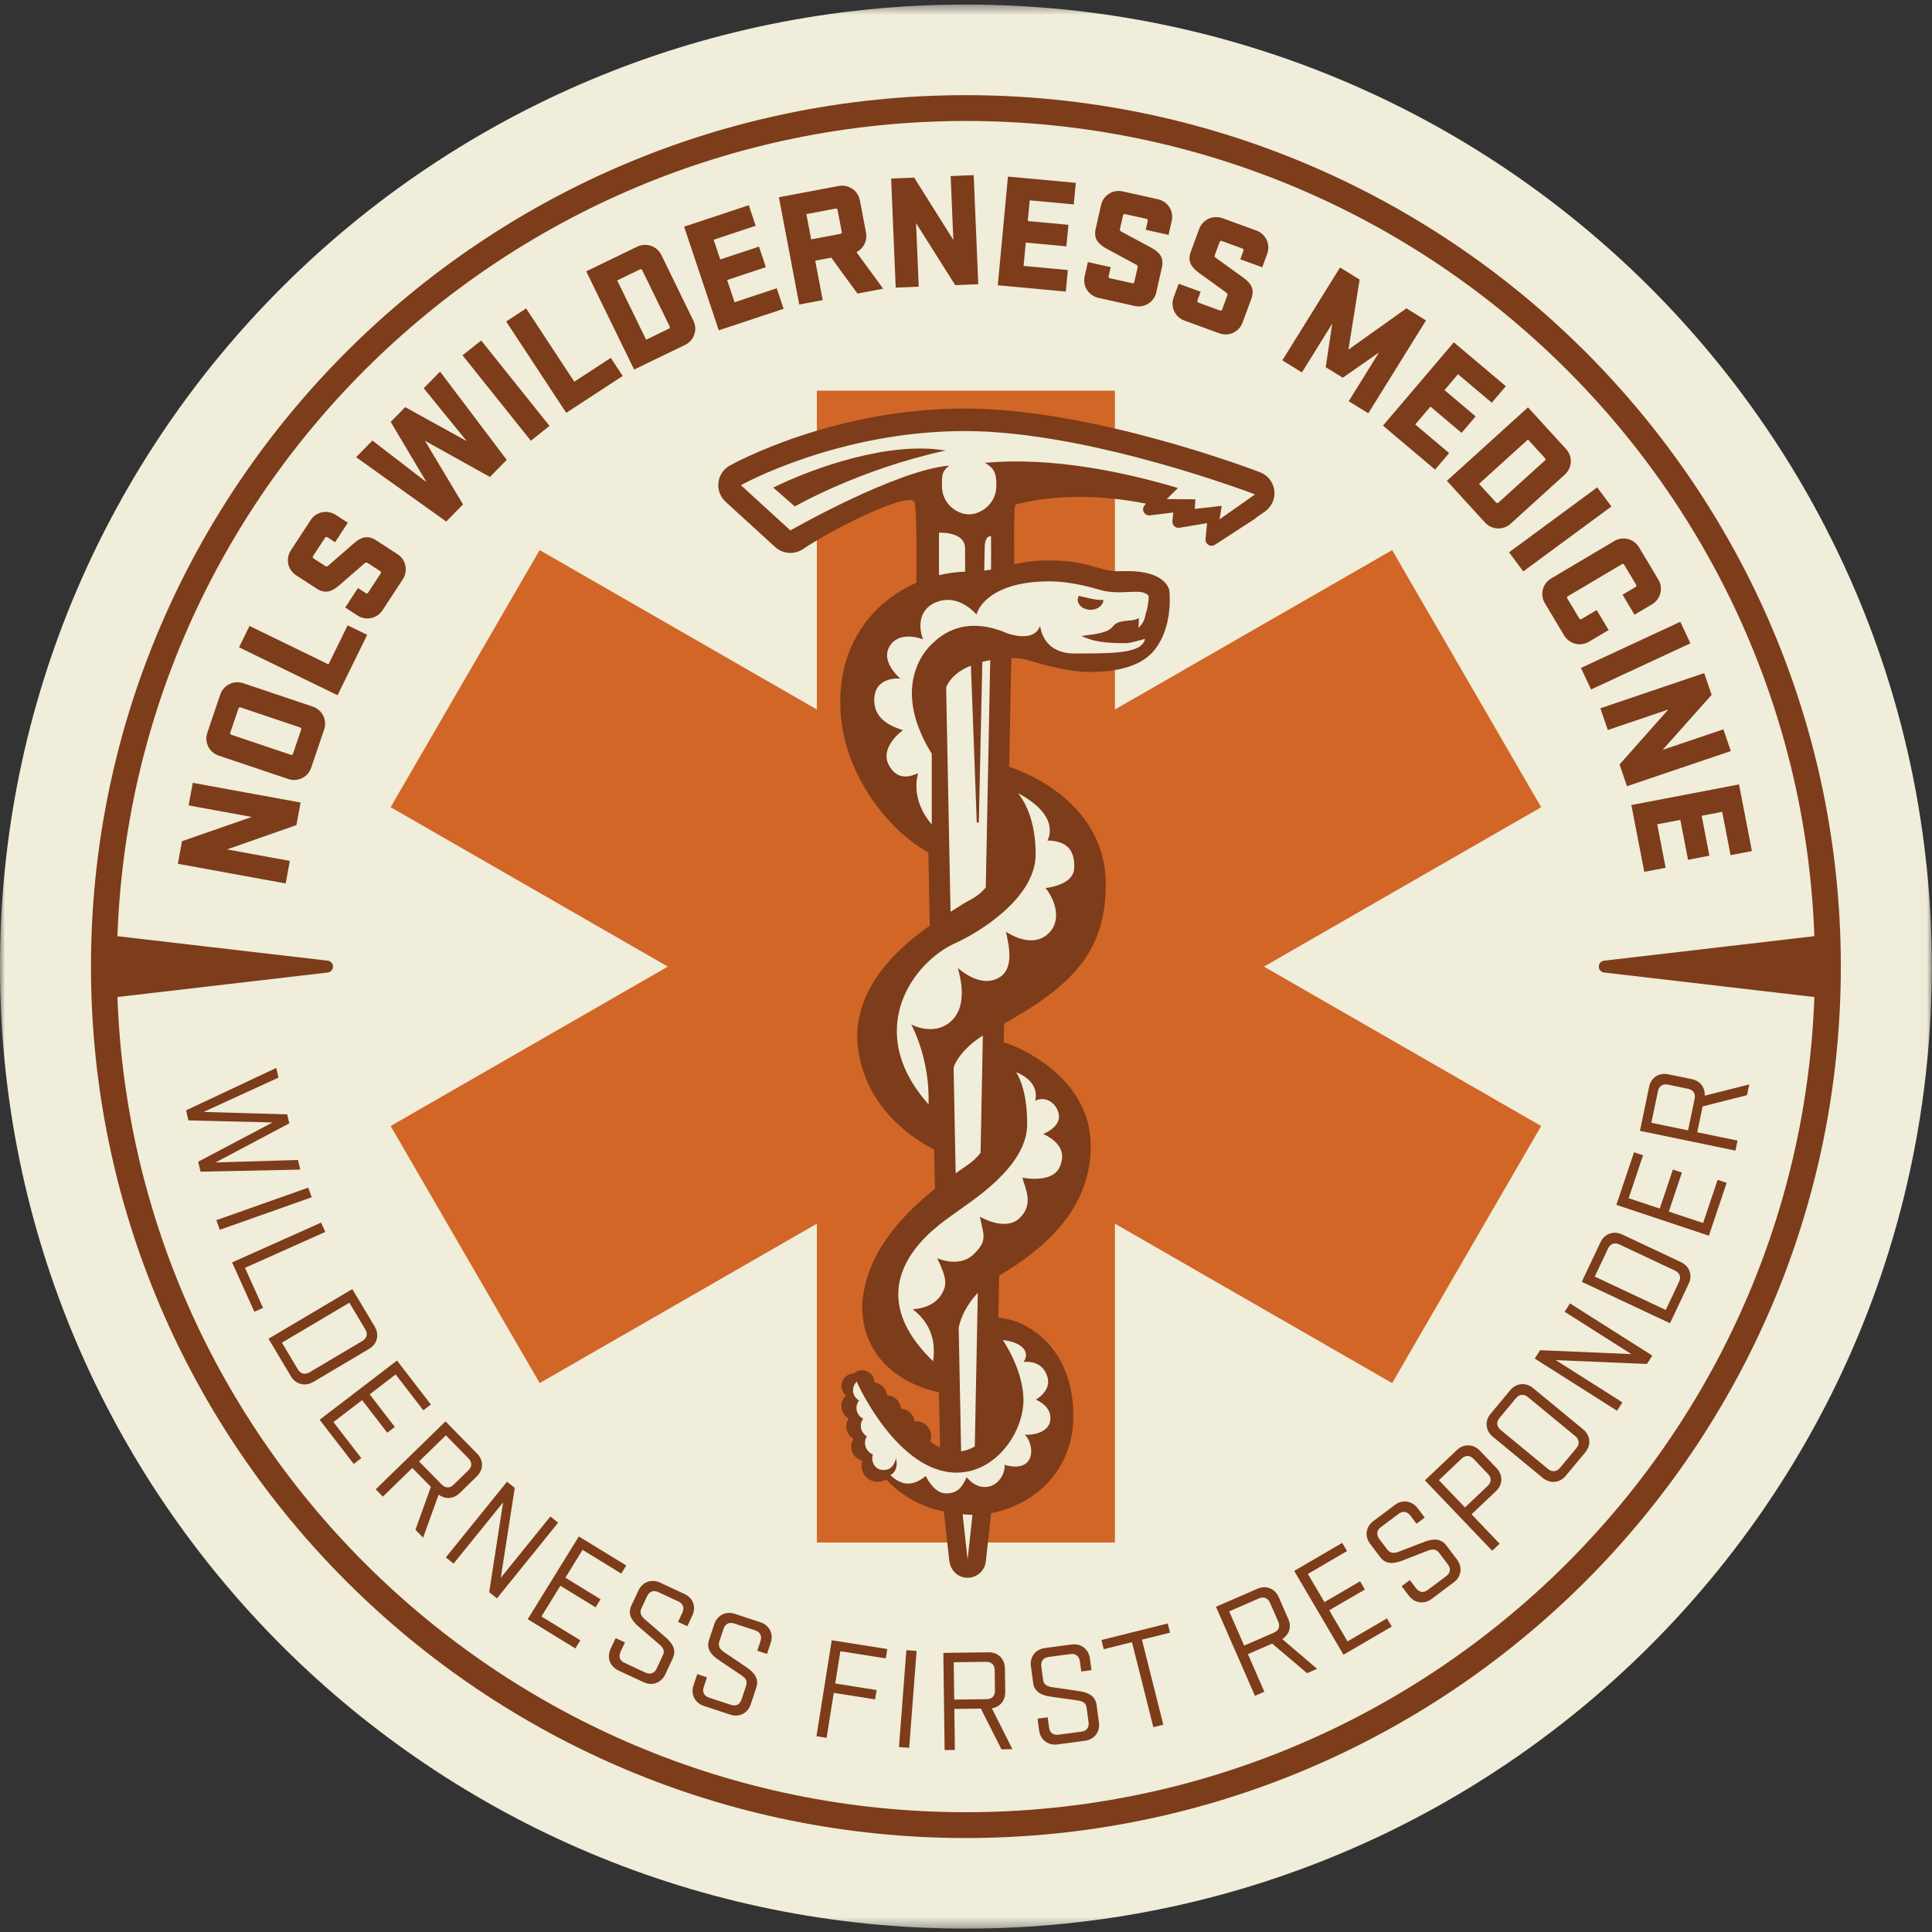 <svg xmlns="http://www.w3.org/2000/svg" xmlns:xlink="http://www.w3.org/1999/xlink" width="192px" height="192px" viewBox="0 0 192 192"><rect x="0" y="0" width="192" height="192" fill="#333333" stroke="none"/><title>wilderness medicine_credentials_WFR_full color_solid</title><desc>Created with Sketch.</desc><defs><polygon id="path-1" points="7.71084337e-05 0.453 191.98 0.453 191.98 191.665 7.71084337e-05 191.665"></polygon></defs><g id="nols-wilderness-medicine" stroke="none" stroke-width="1" fill="none" fill-rule="evenodd"><g id="wilderness-medicine-/-credentials-/--WFR-/-full-color-/-solid"><g id="wilderness-medicine_credentials_WFR_full-color_solid"><g id="Group-272"><mask id="mask-2" fill="white"><use xlink:href="#path-1"></use></mask><g id="Clip-271"></g><path d="M95.99,191.665 C149.004,191.665 191.98,148.861 191.98,96.059 C191.98,43.259 149.004,0.453 95.99,0.453 C42.977,0.453 7.71084337e-05,43.259 7.71084337e-05,96.059 C7.71084337e-05,148.861 42.977,191.665 95.99,191.665" id="Fill-270" fill="#F0EDDA" mask="url(#mask-2)"></path></g><polygon id="Fill-273" fill="#7D3C1A" points="29.871 79.755 29.458 81.998 22.561 84.414 28.802 85.555 28.39 87.798 17.676 85.841 18.09 83.597 25.018 81.187 18.744 80.041 19.158 77.797"></polygon><path d="M23.702,70.405 L22.884,72.813 C22.853,72.905 22.894,72.988 22.988,73.02 L28.908,75.012 C29.001,75.043 29.084,75.002 29.115,74.91 L29.933,72.501 C29.964,72.408 29.922,72.325 29.829,72.295 L23.909,70.303 C23.816,70.271 23.733,70.313 23.702,70.405 M32.214,72.494 L30.925,76.292 C30.607,77.234 29.59,77.735 28.645,77.417 L21.732,75.092 C20.786,74.773 20.284,73.762 20.603,72.82 L21.891,69.022 C22.21,68.081 23.227,67.579 24.171,67.897 L31.085,70.223 C32.03,70.541 32.533,71.553 32.214,72.494" id="Fill-275" fill="#7D3C1A"></path><polygon id="Fill-277" fill="#7D3C1A" points="23.757 64.33 24.798 62.207 32.647 66.025 34.549 62.145 36.489 63.089 33.546 69.091"></polygon><path d="M39.51,55.079 C40.345,55.622 40.58,56.726 40.035,57.559 L38.016,60.645 C37.471,61.477 36.362,61.71 35.526,61.168 L34.306,60.376 L35.574,58.437 L36.356,58.944 C36.438,58.998 36.529,58.979 36.582,58.897 L37.833,56.986 C37.887,56.904 37.868,56.813 37.785,56.76 L36.51,55.932 C36.414,55.87 36.315,55.903 36.217,55.994 C35.996,56.182 35.317,56.772 33.729,58.153 C32.97,58.807 32.31,59.041 31.473,58.498 L29.431,57.172 C28.595,56.63 28.361,55.526 28.906,54.693 L30.871,51.689 C31.415,50.856 32.525,50.623 33.361,51.166 L34.567,51.948 L33.299,53.887 L32.531,53.389 C32.449,53.335 32.358,53.355 32.305,53.437 L31.108,55.266 C31.054,55.348 31.074,55.437 31.156,55.491 L32.334,56.256 C32.445,56.328 32.529,56.285 32.611,56.222 C32.741,56.112 33.47,55.477 35.156,54.004 C35.884,53.367 36.549,53.157 37.385,53.7 L39.51,55.079 Z" id="Fill-279" fill="#7D3C1A"></path><polygon id="Fill-281" fill="#7D3C1A" points="38.828 41.928 40.268 40.46 46.392 43.845 42.108 38.584 43.731 36.929 50.358 45.7 48.688 47.401 42.227 43.8 46.014 50.128 44.345 51.829 35.387 45.435 37.01 43.781 42.391 47.923"></polygon><polygon id="Fill-283" fill="#7D3C1A" points="54.61 42.327 52.755 43.799 45.967 35.312 47.821 33.839"></polygon><polygon id="Fill-285" fill="#7D3C1A" points="50.302 31.948 52.287 30.654 57.073 37.932 60.699 35.566 61.882 37.364 56.272 41.025"></polygon><path d="M61.337,27.867 L64.21,33.758 L66.476,32.662 C66.564,32.619 66.594,32.533 66.552,32.444 L63.821,26.846 C63.778,26.758 63.691,26.728 63.602,26.771 L61.337,27.867 Z M63.321,24.515 C64.218,24.081 65.289,24.451 65.727,25.345 L68.914,31.881 C69.35,32.775 68.978,33.842 68.081,34.277 L63.019,36.725 L58.259,26.965 L63.321,24.515 Z" id="Fill-287" fill="#7D3C1A"></path><polygon id="Fill-289" fill="#7D3C1A" points="67.987 22.528 74.414 20.395 75.097 22.437 70.921 23.822 71.578 25.785 75.428 24.508 76.11 26.549 72.261 27.826 73 30.037 77.191 28.647 77.874 30.687 71.432 32.825"></polygon><path d="M80.137,21.276 L80.614,23.788 L83.523,23.241 C83.619,23.223 83.671,23.146 83.653,23.05 L83.237,20.858 C83.219,20.762 83.142,20.71 83.045,20.728 L80.137,21.276 Z M82.606,25.602 L81.015,25.901 L81.76,29.823 L79.429,30.262 L77.406,19.601 L83.352,18.482 C84.332,18.298 85.269,18.934 85.454,19.91 L86.065,23.127 C86.216,23.928 85.814,24.699 85.117,25.063 L87.769,28.691 L85.214,29.173 L82.606,25.602 Z" id="Fill-291" fill="#7D3C1A"></path><polygon id="Fill-293" fill="#7D3C1A" points="97.218 28.242 94.93 28.338 91.038 22.174 91.303 28.488 89.014 28.583 88.561 17.744 90.848 17.649 94.742 23.846 94.476 17.498 96.764 17.403"></polygon><polygon id="Fill-295" fill="#7D3C1A" points="100.17 17.548 106.912 18.172 106.711 20.314 102.331 19.908 102.139 21.968 106.178 22.342 105.977 24.483 101.938 24.108 101.722 26.428 106.119 26.836 105.919 28.976 99.161 28.35"></polygon><path d="M114.912,29.049 C114.694,30.018 113.736,30.623 112.762,30.406 L109.156,29.6 C108.183,29.383 107.575,28.429 107.794,27.46 L108.113,26.045 L110.379,26.55 L110.175,27.457 C110.154,27.552 110.203,27.63 110.299,27.652 L112.533,28.15 C112.629,28.172 112.707,28.122 112.728,28.026 L113.062,26.549 C113.085,26.437 113.021,26.356 112.9,26.296 C112.647,26.156 111.854,25.729 110,24.73 C109.12,24.249 108.67,23.716 108.888,22.746 L109.421,20.377 C109.639,19.407 110.597,18.803 111.571,19.021 L115.082,19.804 C116.056,20.022 116.662,20.975 116.444,21.945 L116.129,23.344 L113.863,22.838 L114.062,21.948 C114.084,21.852 114.035,21.774 113.939,21.753 L111.8,21.276 C111.704,21.254 111.627,21.303 111.605,21.399 L111.298,22.766 C111.269,22.893 111.338,22.958 111.427,23.011 C111.576,23.095 112.428,23.553 114.402,24.611 C115.255,25.068 115.685,25.615 115.467,26.585 L114.912,29.049 Z" id="Fill-297" fill="#7D3C1A"></path><path d="M123.484,32.06 C123.141,32.993 122.113,33.468 121.176,33.125 L117.705,31.858 C116.769,31.516 116.292,30.492 116.636,29.558 L117.137,28.197 L119.317,28.994 L118.997,29.866 C118.963,29.957 119.002,30.041 119.094,30.075 L121.244,30.86 C121.336,30.894 121.42,30.855 121.454,30.764 L121.977,29.34 C122.016,29.234 121.962,29.144 121.85,29.069 C121.618,28.897 120.888,28.37 119.182,27.14 C118.371,26.548 117.996,25.96 118.339,25.027 L119.178,22.748 C119.522,21.815 120.55,21.34 121.486,21.683 L124.865,22.916 C125.801,23.259 126.279,24.283 125.935,25.216 L125.44,26.562 L123.259,25.766 L123.574,24.909 C123.608,24.817 123.568,24.734 123.477,24.7 L121.419,23.949 C121.327,23.915 121.243,23.953 121.209,24.045 L120.725,25.361 C120.68,25.483 120.74,25.557 120.82,25.621 C120.958,25.723 121.742,26.287 123.561,27.594 C124.346,28.158 124.701,28.756 124.357,29.689 L123.484,32.06 Z" id="Fill-299" fill="#7D3C1A"></path><polygon id="Fill-301" fill="#7D3C1A" points="132.398 32.161 129.385 37.011 127.438 35.811 133.17 26.582 135.117 27.782 134.007 34.743 139.765 30.645 141.713 31.845 135.98 41.074 134.033 39.874 137.045 35.025 133.444 37.538 131.747 36.493"></polygon><polygon id="Fill-303" fill="#7D3C1A" points="144.481 34.021 149.647 38.381 148.251 40.021 144.894 37.188 143.552 38.767 146.646 41.379 145.251 43.018 142.156 40.407 140.644 42.184 144.013 45.027 142.617 46.669 137.439 42.298"></polygon><path d="M151.848,43.677 L146.984,48.084 L148.681,49.94 C148.746,50.013 148.839,50.016 148.911,49.95 L153.533,45.762 C153.605,45.696 153.61,45.604 153.543,45.532 L151.848,43.677 Z M155.635,44.627 C156.307,45.361 156.254,46.489 155.516,47.158 L150.121,52.049 C149.383,52.717 148.251,52.664 147.579,51.93 L143.791,47.785 L151.848,40.482 L155.635,44.627 Z" id="Fill-305" fill="#7D3C1A"></path><polygon id="Fill-307" fill="#7D3C1A" points="151.38 56.786 149.97 54.887 158.729 48.436 160.139 50.335"></polygon><path d="M159.863,62.615 L157.91,63.773 C157.052,64.281 155.953,64.004 155.443,63.15 L153.526,59.944 C153.016,59.09 153.294,57.996 154.152,57.487 L160.421,53.77 C161.278,53.261 162.377,53.539 162.887,54.393 L164.804,57.599 C165.314,58.453 165.036,59.547 164.178,60.056 L162.436,61.09 L161.247,59.101 L162.54,58.335 C162.625,58.284 162.647,58.195 162.597,58.111 L161.408,56.124 C161.358,56.038 161.269,56.017 161.185,56.067 L155.815,59.251 C155.731,59.301 155.709,59.39 155.758,59.474 L156.947,61.462 C156.997,61.546 157.087,61.569 157.171,61.518 L158.675,60.626 L159.863,62.615 Z" id="Fill-309" fill="#7D3C1A"></path><polygon id="Fill-311" fill="#7D3C1A" points="158.118 68.52 157.115 66.379 166.988 61.791 167.991 63.931"></polygon><polygon id="Fill-313" fill="#7D3C1A" points="161.689 78.132 160.952 75.972 165.793 70.511 159.782 72.547 159.045 70.387 169.362 66.893 170.1 69.053 165.227 74.524 171.269 72.478 172.006 74.639"></polygon><polygon id="Fill-315" fill="#7D3C1A" points="172.821 77.953 174.102 84.577 171.982 84.983 171.15 80.68 169.11 81.072 169.877 85.038 167.756 85.445 166.99 81.478 164.692 81.918 165.528 86.238 163.407 86.644 162.123 80.005"></polygon><polyline id="Fill-317" fill="#D26627" points="101.773 153.293 110.801 153.293 110.801 121.609 138.349 137.451 153.159 111.902 125.61 96.06 153.159 80.219 138.35 54.669 110.801 70.51 110.801 38.826 81.18 38.826 81.18 70.51 53.631 54.668 38.821 80.217 66.37 96.06 38.821 111.901 53.631 137.449 81.18 121.609 81.18 153.293 90.475 153.293"></polyline><path d="M95.99,12.022 C49.466,12.022 11.616,49.721 11.616,96.059 C11.616,142.397 49.466,180.096 95.99,180.096 C142.514,180.096 180.364,142.397 180.364,96.059 C180.364,49.721 142.514,12.022 95.99,12.022 M95.99,182.661 C48.046,182.661 9.041,143.811 9.041,96.059 C9.041,48.307 48.046,9.458 95.99,9.458 C143.934,9.458 182.939,48.307 182.939,96.059 C182.939,143.811 143.934,182.661 95.99,182.661" id="Fill-319" fill="#7D3C1A"></path><polygon id="Fill-321" fill="#7D3C1A" points="10.065 93.446 32.502 96.059 10.065 98.673"></polygon><polygon id="Stroke-323" stroke="#7D3C1A" stroke-width="1.184" stroke-linecap="round" stroke-linejoin="round" points="10.065 93.446 32.502 96.059 10.065 98.673"></polygon><polygon id="Fill-325" fill="#7D3C1A" points="181.915 98.673 159.478 96.059 181.915 93.446"></polygon><polygon id="Stroke-327" stroke="#7D3C1A" stroke-width="1.184" stroke-linecap="round" stroke-linejoin="round" points="181.915 98.673 159.478 96.059 181.915 93.446"></polygon><path d="M116.218,58.74 C116.204,58.553 115.845,56.754 112.049,56.754 C111.367,56.754 110.666,56.822 109.959,56.644 C109.561,56.543 109.213,56.448 108.891,56.36 C107.655,56.022 106.68,55.755 104.776,55.704 C102.48,55.645 101.181,55.968 99.925,56.283 C98.856,56.55 97.848,56.803 96.143,56.803 C90.016,56.898 83.503,61.464 83.503,69.74 C83.503,78.236 90.426,84.398 93.38,85.156 C93.467,85.179 93.774,72.167 93.774,69.596 C93.774,65.356 100.622,65.231 101.679,65.486 C102.9,65.78 105.709,66.78 108.308,66.78 C111.279,66.78 113.476,66.108 114.675,64.665 C116.274,62.743 116.321,60.03 116.218,58.74" id="Fill-329" fill="#7D3C1A"></path><path d="M126.629,49.362 C126.791,48.29 126.18,47.299 125.217,46.93 C124.544,46.671 108.581,40.6 95.888,40.6 C82.802,40.6 72.94,46.037 72.527,46.268 C71.698,46.732 71.23,47.682 71.426,48.666 C71.522,49.154 71.802,49.586 72.17,49.922 L77.032,54.361 C77.458,54.75 78.003,54.948 78.549,54.948 C78.993,54.948 79.438,54.818 79.824,54.554 C82.503,52.717 90.115,48.857 90.872,49.862 C91.154,50.578 91.067,57.307 91.067,58.517 C91.067,59.159 91.34,59.736 91.776,60.144 L93.438,144.802 C93.445,145.148 93.538,145.473 93.693,145.757 C93.487,146.096 93.393,146.496 93.437,146.897 L94.339,155.11 C94.426,155.906 94.994,156.6 95.782,156.758 C96.869,156.976 97.854,156.221 97.969,155.179 L98.877,146.897 C98.919,146.518 98.839,146.139 98.655,145.812 C98.83,145.515 98.935,145.171 98.942,144.802 L100.611,59.855 C100.613,59.735 100.603,59.617 100.585,59.5 C100.729,59.208 100.813,58.881 100.816,58.533 C100.827,57.174 100.684,51.562 100.87,50.316 C100.886,50.205 100.972,50.118 101.08,50.092 C103.043,49.618 105.139,49.378 107.315,49.378 C109.676,49.378 111.91,49.66 113.877,50.051 L113.726,50.244 C113.396,50.669 113.745,51.28 114.279,51.214 L116.594,50.933 L116.514,51.797 C116.477,52.191 116.827,52.513 117.218,52.448 L119.956,51.989 L119.803,53.574 C119.754,54.077 120.312,54.414 120.738,54.137 L124.844,51.472 L124.771,51.482 L125.611,50.908 C126.141,50.546 126.535,49.996 126.629,49.362" id="Fill-331" fill="#7D3C1A"></path><path d="M104.165,105.948 C102.138,104.384 100.12,103.699 100.035,103.67 C99.719,103.565 99.37,103.617 99.097,103.809 C98.826,104.002 98.662,104.313 98.659,104.646 C98.659,104.646 98.628,108.111 98.566,111.489 C98.535,113.155 97.662,114.737 96.23,115.722 C92.925,117.996 86.049,122.728 85.682,129.733 C85.681,129.752 85.681,129.77 85.681,129.788 C85.681,135.93 91.184,138.162 94.094,138.485 C94.133,138.489 94.171,138.491 94.21,138.491 C94.468,138.491 94.719,138.396 94.912,138.22 C95.134,138.019 95.258,137.733 95.253,137.435 L95.175,132.94 C95.128,131.11 96.415,128.472 99.4,126.707 C105.452,123.126 108.394,118.934 108.394,113.889 C108.394,110.827 106.931,108.08 104.165,105.948" id="Fill-333" fill="#7D3C1A"></path><path d="M100.149,76.161 C99.834,76.072 99.497,76.135 99.235,76.333 C98.975,76.528 98.823,76.836 98.823,77.161 L98.834,85.939 C98.853,87.297 97.973,88.59 96.48,89.396 C95.962,89.676 95.666,89.836 95.475,89.982 C91.837,92.229 85.183,96.381 85.185,103.119 C85.541,111.314 93.277,114.464 93.606,114.594 C93.73,114.643 93.861,114.667 93.991,114.667 C94.199,114.667 94.407,114.604 94.584,114.483 C94.87,114.286 94.779,113.935 94.773,113.588 L94.664,106.728 C94.643,105.418 96.287,103.651 98.075,102.677 C105.212,98.788 109.892,95.659 109.892,87.906 C109.892,79 100.246,76.187 100.149,76.161" id="Fill-335" fill="#7D3C1A"></path><path d="M99.982,131.066 L97.532,130.634 L97.532,133.112 L97.532,139.841 C97.532,140.308 97.611,140.773 97.696,141.267 C97.798,141.863 97.987,142.972 97.723,143.181 C96.793,143.914 95.922,144.27 95.061,144.27 C94.119,144.27 93.22,143.827 92.442,143.247 C92.5,143.094 92.538,142.931 92.542,142.758 C92.559,141.934 91.902,141.252 91.076,141.235 C91.016,141.234 90.959,141.244 90.901,141.249 C90.8,140.575 90.247,140.049 89.551,139.99 C89.545,139.98 89.54,139.971 89.534,139.962 C89.469,139.252 88.883,138.686 88.149,138.671 C88.145,138.671 88.14,138.672 88.135,138.672 C88.132,138.639 88.136,138.607 88.131,138.575 C88.036,137.932 87.522,137.461 86.906,137.379 C86.893,136.72 86.364,136.183 85.697,136.17 C85.366,136.163 85.064,136.287 84.838,136.494 C84.178,136.507 83.639,137.034 83.625,137.698 C83.618,138.093 83.801,138.446 84.087,138.678 C83.805,138.931 83.622,139.293 83.613,139.702 C83.602,140.244 83.901,140.715 84.344,140.964 C84.195,141.183 84.104,141.445 84.098,141.729 C84.087,142.264 84.377,142.731 84.811,142.982 C84.682,143.197 84.6,143.445 84.595,143.714 C84.58,144.416 85.054,145.012 85.705,145.189 C85.659,145.333 85.626,145.482 85.623,145.639 C85.604,146.516 86.303,147.242 87.184,147.26 C87.508,147.267 87.81,147.176 88.065,147.016 C88.068,147.018 88.069,147.021 88.072,147.024 C90.312,149.433 93.249,150.554 97.316,150.554 L97.589,150.537 C103.021,149.821 106.672,145.901 106.671,140.781 C106.672,134.031 102.296,131.475 99.982,131.066" id="Fill-337" fill="#7D3C1A"></path><path d="M108.38,60.602 C107.676,60.602 107.105,60.156 107.105,59.607 C107.105,59.469 107.141,59.337 107.207,59.217 C107.887,59.376 108.687,59.566 109.076,59.607 C109.254,59.626 109.451,59.626 109.653,59.615 C109.647,60.161 109.08,60.602 108.38,60.602 M113.833,61.102 C114.027,60.502 114.159,59.85 114.153,59.209 C113.751,58.792 113.265,58.774 112.152,58.83 C111.356,58.869 110.456,58.913 109.446,58.658 C109.033,58.554 106.704,57.774 104.227,57.774 C99.556,57.774 97.492,59.593 97.038,61.066 C97.038,61.066 95.433,59.099 93.314,59.747 C91.196,60.395 91.278,62.391 91.731,63.539 C91.731,63.539 89.56,62.645 88.515,64.065 C87.47,65.485 88.991,66.999 89.468,67.437 C89.468,67.437 86.996,67.164 86.886,69.41 C86.777,71.656 88.889,72.27 89.733,72.567 C89.733,72.567 87.4,74.209 88.315,75.999 C89.231,77.788 90.723,77.042 91.25,76.843 C91.25,76.843 90.346,79.315 92.598,81.933 L92.598,74.905 C88.113,67.689 92.666,63.948 92.666,63.948 C94.759,61.874 97.204,61.964 99.119,62.568 L99.119,62.568 L99.121,62.569 C99.497,62.687 99.851,62.826 100.179,62.971 C101.272,63.303 102.88,63.528 103.37,62.192 C103.37,62.192 103.542,64.945 106.789,64.945 C110.43,64.945 112.157,64.897 113.224,64.279 C113.224,64.279 113.821,63.861 113.767,63.491 C113.767,63.491 112.359,63.922 111.88,63.922 C108.784,63.922 108.268,63.478 107.525,63.243 C107.524,63.24 107.517,63.235 107.519,63.232 C107.633,63.081 109.967,63.109 110.572,62.284 C111.177,61.46 112.44,61.846 113.083,61.468 C113.115,61.45 113.144,61.441 113.174,61.426 C113.183,61.929 113.133,62.4 113.133,62.4 C113.625,61.939 113.786,61.454 113.833,61.102" id="Fill-339" fill="#F0EDDA"></path><path d="M90.553,101.806 C90.553,101.806 92.744,103.028 94.469,101.53 C96.193,100.032 95.473,97.224 95.186,96.182 C95.186,96.182 97.472,98.377 99.417,97.071 C100.735,96.188 100.304,94.046 99.965,92.59 C99.965,92.59 102.593,94.465 104.289,92.673 C105.644,91.24 104.622,89.079 103.901,88.254 C103.901,88.254 106.654,87.997 106.748,86.325 C106.841,84.645 106.184,83.568 104.09,83.526 C104.09,83.526 105.574,81.155 101.172,78.832 C101.76,79.545 102.922,81.395 102.922,84.905 C102.922,89.326 97.061,92.783 94.968,93.714 C90.719,95.602 85.753,102.435 92.274,109.744 C92.442,105.169 90.553,101.806 90.553,101.806" id="Fill-341" fill="#F0EDDA"></path><path d="M103.671,112.689 C103.671,112.689 105.426,112.038 105.228,110.765 C105.069,109.754 104.02,108.839 102.866,109.389 C102.866,109.389 103.52,107.599 100.984,106.549 C101.444,107.282 102.079,108.818 102.079,111.724 C102.079,116.006 96.477,119.379 94.653,120.74 C93.382,121.687 84.495,127.327 92.731,135.282 C92.947,133.703 92.788,131.711 90.698,130.106 C90.698,130.106 92.727,130.106 93.589,128.589 C94.123,127.65 94.107,127.072 93.145,125.046 C93.145,125.046 95.311,126.03 96.735,124.671 C98.213,123.259 97.724,122.716 97.383,120.915 C97.383,120.915 99.896,122.417 101.313,121.068 C102.728,119.719 101.948,118.252 101.598,117.035 C101.598,117.035 104.531,117.646 105.293,116.012 C106.09,114.305 104.929,113.275 103.671,112.689" id="Fill-343" fill="#F0EDDA"></path><path d="M102.937,139.096 C102.937,139.096 104.563,138.2 104.075,136.78 C103.675,135.62 102.806,135.282 101.722,135.34 C101.722,135.34 102.379,134.55 101.516,133.826 C101.167,133.533 100.589,133.286 99.658,133.17 C99.925,133.566 101.6,136.155 101.706,138.903 C101.832,142.155 99.08,146.348 95.061,146.348 C89.271,146.348 85.258,137.642 85.144,137.298 C84.922,137.508 84.78,137.802 84.773,138.131 C84.764,138.583 85.012,138.976 85.38,139.183 C85.219,139.38 85.118,139.627 85.111,139.9 C85.102,140.376 85.378,140.791 85.782,140.987 C85.638,141.18 85.549,141.418 85.544,141.677 C85.535,142.13 85.781,142.525 86.148,142.739 C86.037,142.921 85.967,143.13 85.962,143.358 C85.95,143.891 86.276,144.348 86.742,144.539 C86.709,144.647 86.684,144.759 86.682,144.876 C86.668,145.566 87.118,146.089 87.811,146.089 C88.5,146.089 88.832,145.677 89.052,144.935 C89.052,144.935 89.384,146.116 88.483,146.599 C89.325,147.365 90.405,147.989 92.008,146.679 C92.008,146.679 92.774,148.413 94.011,148.413 C95.248,148.413 95.616,147.743 96.074,146.798 C96.074,146.798 96.969,148.086 98.384,147.709 C99.346,147.427 99.926,146.326 99.828,145.566 C99.828,145.566 101.437,146.139 102.166,145.228 C102.773,144.472 102.404,143.097 101.852,142.589 C101.852,142.589 103.675,142.707 104.266,141.554 C104.66,140.476 104.065,139.585 102.937,139.096" id="Fill-345" fill="#F0EDDA"></path><path d="M78.992,50.329 L76.841,48.454 C80.976,46.434 88.423,43.826 93.968,44.776 C85.405,46.63 78.992,50.329 78.992,50.329 M95.888,42.837 C83.239,42.837 73.627,48.218 73.627,48.218 L78.549,52.712 C78.549,52.712 89.013,46.727 94.342,46.269 C93.58,46.856 93.607,47.256 93.607,48.29 C93.607,50.064 95.093,51.118 96.312,51.118 C97.467,51.118 99.017,50.064 99.017,48.29 C99.017,47.081 98.866,46.548 97.875,46 C104.674,45.359 112.078,47.006 117.058,48.499 L115.95,49.596 L118.794,49.625 L118.735,50.575 L121.407,50.273 L121.198,51.612 L124.725,49.133 C124.725,49.133 108.309,42.837 95.888,42.837" id="Fill-347" fill="#F0EDDA"></path><path d="M95.664,150.485 L96.158,154.981 L96.644,150.543 C96.309,150.532 95.983,150.512 95.664,150.485" id="Fill-349" fill="#F0EDDA"></path><path d="M93.316,57.162 C94.175,56.957 95.048,56.842 95.914,56.812 C95.912,55.941 95.907,54.731 95.907,54.492 C95.907,52.786 93.315,52.943 93.315,52.943 C93.317,54.121 93.321,55.52 93.316,57.162" id="Fill-351" fill="#F0EDDA"></path><path d="M98.488,56.605 C98.492,55.374 98.504,54.263 98.487,53.28 C97.939,53.28 97.857,53.949 97.853,54.619 L97.814,56.708 C98.053,56.679 98.274,56.643 98.488,56.605" id="Fill-353" fill="#F0EDDA"></path><path d="M95.274,131.933 L95.515,144.233 C95.962,144.168 96.412,144.008 96.874,143.75 L97.174,128.477 C96.113,129.609 95.498,130.843 95.274,131.933" id="Fill-355" fill="#F0EDDA"></path><path d="M94.767,106.108 L94.973,116.598 C95.428,116.275 95.853,115.982 96.23,115.722 C96.702,115.397 97.107,115.003 97.448,114.566 L97.676,102.911 C96.316,103.751 95.112,105.009 94.767,106.108" id="Fill-357" fill="#F0EDDA"></path><path d="M95.474,89.982 C95.666,89.836 95.962,89.676 96.481,89.396 C97.084,89.07 97.581,88.662 97.965,88.205 L98.409,65.608 C98.148,65.654 97.885,65.71 97.622,65.777 L97.277,81.661 C97.274,81.796 97.073,81.798 97.067,81.663 L96.488,66.146 C95.398,66.588 94.455,67.272 94.025,68.307 L94.463,90.613 C94.818,90.389 95.158,90.177 95.474,89.982" id="Fill-359" fill="#F0EDDA"></path><polygon id="Fill-361" fill="#7D3C1A" points="28.541 110.745 28.75 111.635 21.418 115.525 29.61 115.274 29.837 116.234 19.929 116.439 19.695 115.451 27.085 111.548 18.727 111.346 18.492 110.344 27.452 106.132 27.678 107.091 20.233 110.503"></polygon><polygon id="Fill-363" fill="#7D3C1A" points="21.844 122.215 21.503 121.259 30.635 118.025 30.977 118.982"></polygon><polygon id="Fill-365" fill="#7D3C1A" points="31.908 121.503 32.325 122.428 24.346 125.996 26.14 129.977 25.277 130.363 23.066 125.456"></polygon><path d="M28.017,133.433 L29.602,136.087 C29.869,136.535 30.309,136.646 30.758,136.379 L36.01,133.267 C36.461,133 36.572,132.563 36.304,132.115 L34.719,129.462 L28.017,133.433 Z M35.012,128.108 L37.244,131.844 C37.72,132.641 37.495,133.568 36.681,134.049 L31.129,137.339 C30.328,137.814 29.391,137.577 28.915,136.78 L26.683,133.043 L35.012,128.108 Z" id="Fill-367" fill="#7D3C1A"></path><polygon id="Fill-369" fill="#7D3C1A" points="39.452 135.212 42.819 139.58 42.07 140.154 39.321 136.59 36.737 138.568 39.237 141.809 38.486 142.383 35.987 139.142 33.137 141.322 35.902 144.908 35.151 145.482 31.766 141.091"></polygon><path d="M41.644,145.236 L43.893,147.528 C44.269,147.911 44.712,147.906 45.087,147.541 L46.545,146.123 C46.92,145.759 46.935,145.318 46.559,144.934 L44.31,142.641 L41.644,145.236 Z M44.275,141.257 L47.418,144.461 C48.069,145.125 48.059,146.069 47.381,146.727 L45.684,148.379 C45.07,148.977 44.266,149.029 43.593,148.53 L42.05,152.807 L41.287,152.029 L42.819,147.762 L40.977,145.884 L38.052,148.731 L37.339,148.005 L44.275,141.257 Z" id="Fill-371" fill="#7D3C1A"></path><polygon id="Fill-373" fill="#7D3C1A" points="49.385 158.845 48.615 158.227 49.998 149.304 45.077 155.39 44.306 154.772 50.386 147.251 51.157 147.869 49.764 156.804 54.694 150.706 55.465 151.324"></polygon><polygon id="Fill-375" fill="#7D3C1A" points="57.523 152.689 62.235 155.576 61.74 156.38 57.895 154.023 56.187 156.79 59.683 158.933 59.188 159.736 55.69 157.593 53.807 160.644 57.675 163.014 57.179 163.818 52.443 160.915"></polygon><path d="M62.736,159.581 L63.451,158.057 C63.85,157.203 64.753,156.888 65.598,157.279 L68.038,158.414 C68.869,158.8 69.206,159.693 68.805,160.547 L68.308,161.612 L67.384,161.182 L67.808,160.275 C68.031,159.802 67.908,159.378 67.407,159.145 L65.428,158.225 C64.927,157.991 64.521,158.172 64.299,158.644 L63.74,159.839 C63.53,160.286 63.736,160.638 64.115,160.958 C65.067,161.77 65.248,161.934 66.162,162.726 C66.823,163.305 67.251,163.968 66.863,164.796 L66.112,166.399 C65.718,167.24 64.822,167.575 63.978,167.182 L61.459,166.012 C60.614,165.618 60.283,164.713 60.677,163.872 L61.182,162.795 L62.106,163.225 L61.674,164.144 C61.453,164.617 61.582,165.029 62.083,165.261 L64.14,166.218 C64.642,166.451 65.041,166.285 65.262,165.811 L65.871,164.511 C66.075,164.077 65.943,163.776 65.497,163.393 C64.603,162.626 64.317,162.381 63.456,161.645 C62.769,161.053 62.362,160.383 62.736,159.581" id="Fill-377" fill="#7D3C1A"></path><path d="M70.456,162.999 L70.986,161.403 C71.284,160.509 72.143,160.089 73.028,160.381 L75.583,161.224 C76.453,161.51 76.892,162.357 76.596,163.252 L76.225,164.366 L75.258,164.047 L75.574,163.098 C75.738,162.602 75.567,162.195 75.042,162.022 L72.97,161.339 C72.446,161.166 72.064,161.392 71.899,161.886 L71.482,163.139 C71.328,163.608 71.572,163.932 71.986,164.206 C73.028,164.9 73.227,165.041 74.227,165.722 C74.95,166.22 75.453,166.829 75.164,167.696 L74.608,169.374 C74.315,170.255 73.465,170.692 72.581,170.401 L69.943,169.531 C69.059,169.24 68.624,168.38 68.916,167.499 L69.291,166.371 L70.257,166.689 L69.939,167.653 C69.774,168.148 69.95,168.541 70.474,168.714 L72.629,169.424 C73.154,169.597 73.531,169.386 73.695,168.89 L74.148,167.527 C74.298,167.074 74.133,166.791 73.644,166.461 C72.668,165.804 72.353,165.593 71.413,164.963 C70.663,164.456 70.179,163.839 70.456,162.999" id="Fill-379" fill="#7D3C1A"></path><polygon id="Fill-381" fill="#7D3C1A" points="81.14 172.544 82.657 163.008 88.178 163.878 88.03 164.81 83.515 164.097 83.004 167.304 87.117 167.953 86.969 168.884 82.858 168.236 82.147 172.704"></polygon><polygon id="Fill-383" fill="#7D3C1A" points="90.354 173.695 89.339 173.618 90.074 163.99 91.09 164.067"></polygon><path d="M94.829,168.905 L98.045,168.862 C98.584,168.855 98.886,168.532 98.879,168.01 L98.852,165.98 C98.844,165.458 98.535,165.144 97.995,165.151 L94.78,165.193 L94.829,168.905 Z M93.749,164.265 L98.246,164.205 C99.178,164.193 99.856,164.851 99.868,165.794 L99.9,168.156 C99.91,169.012 99.394,169.628 98.567,169.769 L100.615,173.831 L99.523,173.845 L97.476,169.798 L94.841,169.833 L94.895,173.906 L93.876,173.919 L93.749,164.265 Z" id="Fill-385" fill="#7D3C1A"></path><path d="M102.676,167.257 L102.453,165.59 C102.328,164.656 102.917,163.904 103.841,163.781 L106.511,163.426 C107.42,163.305 108.186,163.876 108.313,164.809 L108.469,165.975 L107.458,166.108 L107.324,165.117 C107.256,164.6 106.922,164.307 106.375,164.38 L104.209,164.668 C103.661,164.742 103.417,165.111 103.487,165.628 L103.661,166.936 C103.727,167.425 104.09,167.61 104.584,167.676 C105.827,167.848 106.066,167.888 107.266,168.065 C108.135,168.199 108.855,168.527 108.977,169.433 L109.213,171.186 C109.336,172.105 108.763,172.87 107.838,172.993 L105.082,173.36 C104.158,173.483 103.389,172.897 103.267,171.977 L103.108,170.799 L104.118,170.665 L104.253,171.671 C104.324,172.188 104.653,172.466 105.202,172.393 L107.454,172.093 C108.002,172.021 108.248,171.665 108.179,171.148 L107.988,169.725 C107.924,169.251 107.65,169.067 107.065,168.985 C105.898,168.818 105.524,168.765 104.4,168.608 C103.502,168.478 102.794,168.134 102.676,167.257" id="Fill-387" fill="#7D3C1A"></path><polygon id="Fill-389" fill="#7D3C1A" points="109.456 162.982 116.048 161.339 116.277 162.252 113.484 162.949 115.606 171.398 114.618 171.644 112.494 163.196 109.686 163.895"></polygon><path d="M123.644,163.537 L126.593,162.257 C127.087,162.042 127.238,161.628 127.03,161.15 L126.214,159.289 C126.006,158.81 125.597,158.64 125.104,158.854 L122.154,160.135 L123.644,163.537 Z M120.842,159.677 L124.965,157.886 C125.819,157.515 126.701,157.86 127.079,158.724 L128.027,160.89 C128.37,161.674 128.134,162.441 127.427,162.892 L130.894,165.845 L129.894,166.28 L126.43,163.339 L124.016,164.388 L125.651,168.122 L124.717,168.529 L120.842,159.677 Z" id="Fill-391" fill="#7D3C1A"></path><polygon id="Fill-393" fill="#7D3C1A" points="128.616 156.114 133.388 153.33 133.867 154.144 129.973 156.414 131.621 159.216 135.162 157.15 135.64 157.963 132.1 160.029 133.915 163.119 137.833 160.833 138.311 161.645 133.515 164.444"></polygon><path d="M137.175,154.762 L136.16,153.419 C135.59,152.667 135.733,151.724 136.477,151.167 L138.628,149.553 C139.36,149.003 140.307,149.126 140.878,149.879 L141.587,150.816 L140.774,151.427 L140.169,150.628 C139.854,150.211 139.42,150.119 138.979,150.451 L137.235,151.759 C136.794,152.09 136.763,152.531 137.078,152.948 L137.875,154.001 C138.172,154.394 138.58,154.379 139.042,154.195 C140.208,153.738 140.437,153.657 141.569,153.225 C142.392,152.916 143.18,152.85 143.731,153.579 L144.8,154.991 C145.36,155.732 145.238,156.678 144.494,157.235 L142.274,158.901 C141.53,159.46 140.573,159.325 140.013,158.585 L139.294,157.636 L140.108,157.025 L140.721,157.834 C141.036,158.251 141.462,158.332 141.903,158 L143.716,156.64 C144.157,156.308 144.197,155.88 143.881,155.463 L143.014,154.317 C142.726,153.935 142.396,153.909 141.848,154.123 C140.748,154.548 140.396,154.685 139.342,155.097 C138.495,155.422 137.708,155.467 137.175,154.762" id="Fill-395" fill="#7D3C1A"></path><path d="M145.586,149.809 L147.844,147.669 C148.234,147.299 148.235,146.858 147.873,146.481 L146.448,144.988 C146.086,144.61 145.644,144.59 145.253,144.959 L142.996,147.099 L145.586,149.809 Z M141.606,147.116 L144.791,144.097 C145.455,143.466 146.413,143.48 147.065,144.163 L148.732,145.906 C149.374,146.578 149.35,147.543 148.686,148.172 L146.24,150.492 L149.03,153.413 L148.292,154.113 L141.606,147.116 Z" id="Fill-397" fill="#7D3C1A"></path><path d="M150.653,138.951 L149.018,140.917 C148.684,141.319 148.727,141.768 149.131,142.101 L153.841,145.986 C154.244,146.318 154.696,146.276 155.03,145.874 L156.665,143.908 C156.999,143.506 156.956,143.057 156.552,142.724 L151.842,138.839 C151.439,138.507 150.987,138.549 150.653,138.951 L150.653,138.951 Z M157.338,142.053 C158.056,142.645 158.146,143.605 157.551,144.319 L155.591,146.676 C155.007,147.381 154.043,147.47 153.325,146.879 L148.346,142.773 C147.617,142.171 147.538,141.22 148.123,140.517 L150.082,138.16 C150.676,137.445 151.629,137.345 152.358,137.946 L157.338,142.053 Z" id="Fill-399" fill="#7D3C1A"></path><polygon id="Fill-401" fill="#7D3C1A" points="164.204 134.719 163.673 135.55 154.612 135.169 161.232 139.367 160.7 140.199 152.52 135.011 153.052 134.18 162.124 134.569 155.492 130.363 156.024 129.531"></polygon><path d="M165.54,130.182 L166.863,127.39 C167.086,126.917 166.933,126.493 166.458,126.27 L160.931,123.672 C160.457,123.45 160.03,123.603 159.807,124.074 L158.484,126.867 L165.54,130.182 Z M157.194,127.383 L159.057,123.449 C159.454,122.61 160.351,122.279 161.208,122.681 L167.052,125.427 C167.894,125.822 168.222,126.73 167.824,127.569 L165.961,131.502 L157.194,127.383 Z" id="Fill-403" fill="#7D3C1A"></path><polygon id="Fill-405" fill="#7D3C1A" points="160.633 119.737 162.389 114.513 163.286 114.812 161.855 119.074 164.947 120.105 166.249 116.228 167.147 116.527 165.843 120.405 169.253 121.541 170.695 117.252 171.593 117.551 169.827 122.803"></polygon><path d="M167.758,112.335 L168.412,109.198 C168.521,108.672 168.269,108.31 167.757,108.204 L165.761,107.791 C165.247,107.686 164.873,107.919 164.763,108.444 L164.11,111.582 L167.758,112.335 Z M162.977,112.383 L163.89,107.998 C164.079,107.089 164.87,106.572 165.796,106.763 L168.121,107.243 C168.962,107.417 169.452,108.051 169.413,108.887 L173.837,107.772 L173.615,108.837 L169.205,109.954 L168.67,112.523 L172.675,113.351 L172.468,114.344 L162.977,112.383 Z" id="Fill-407" fill="#7D3C1A"></path></g></g></g></svg>